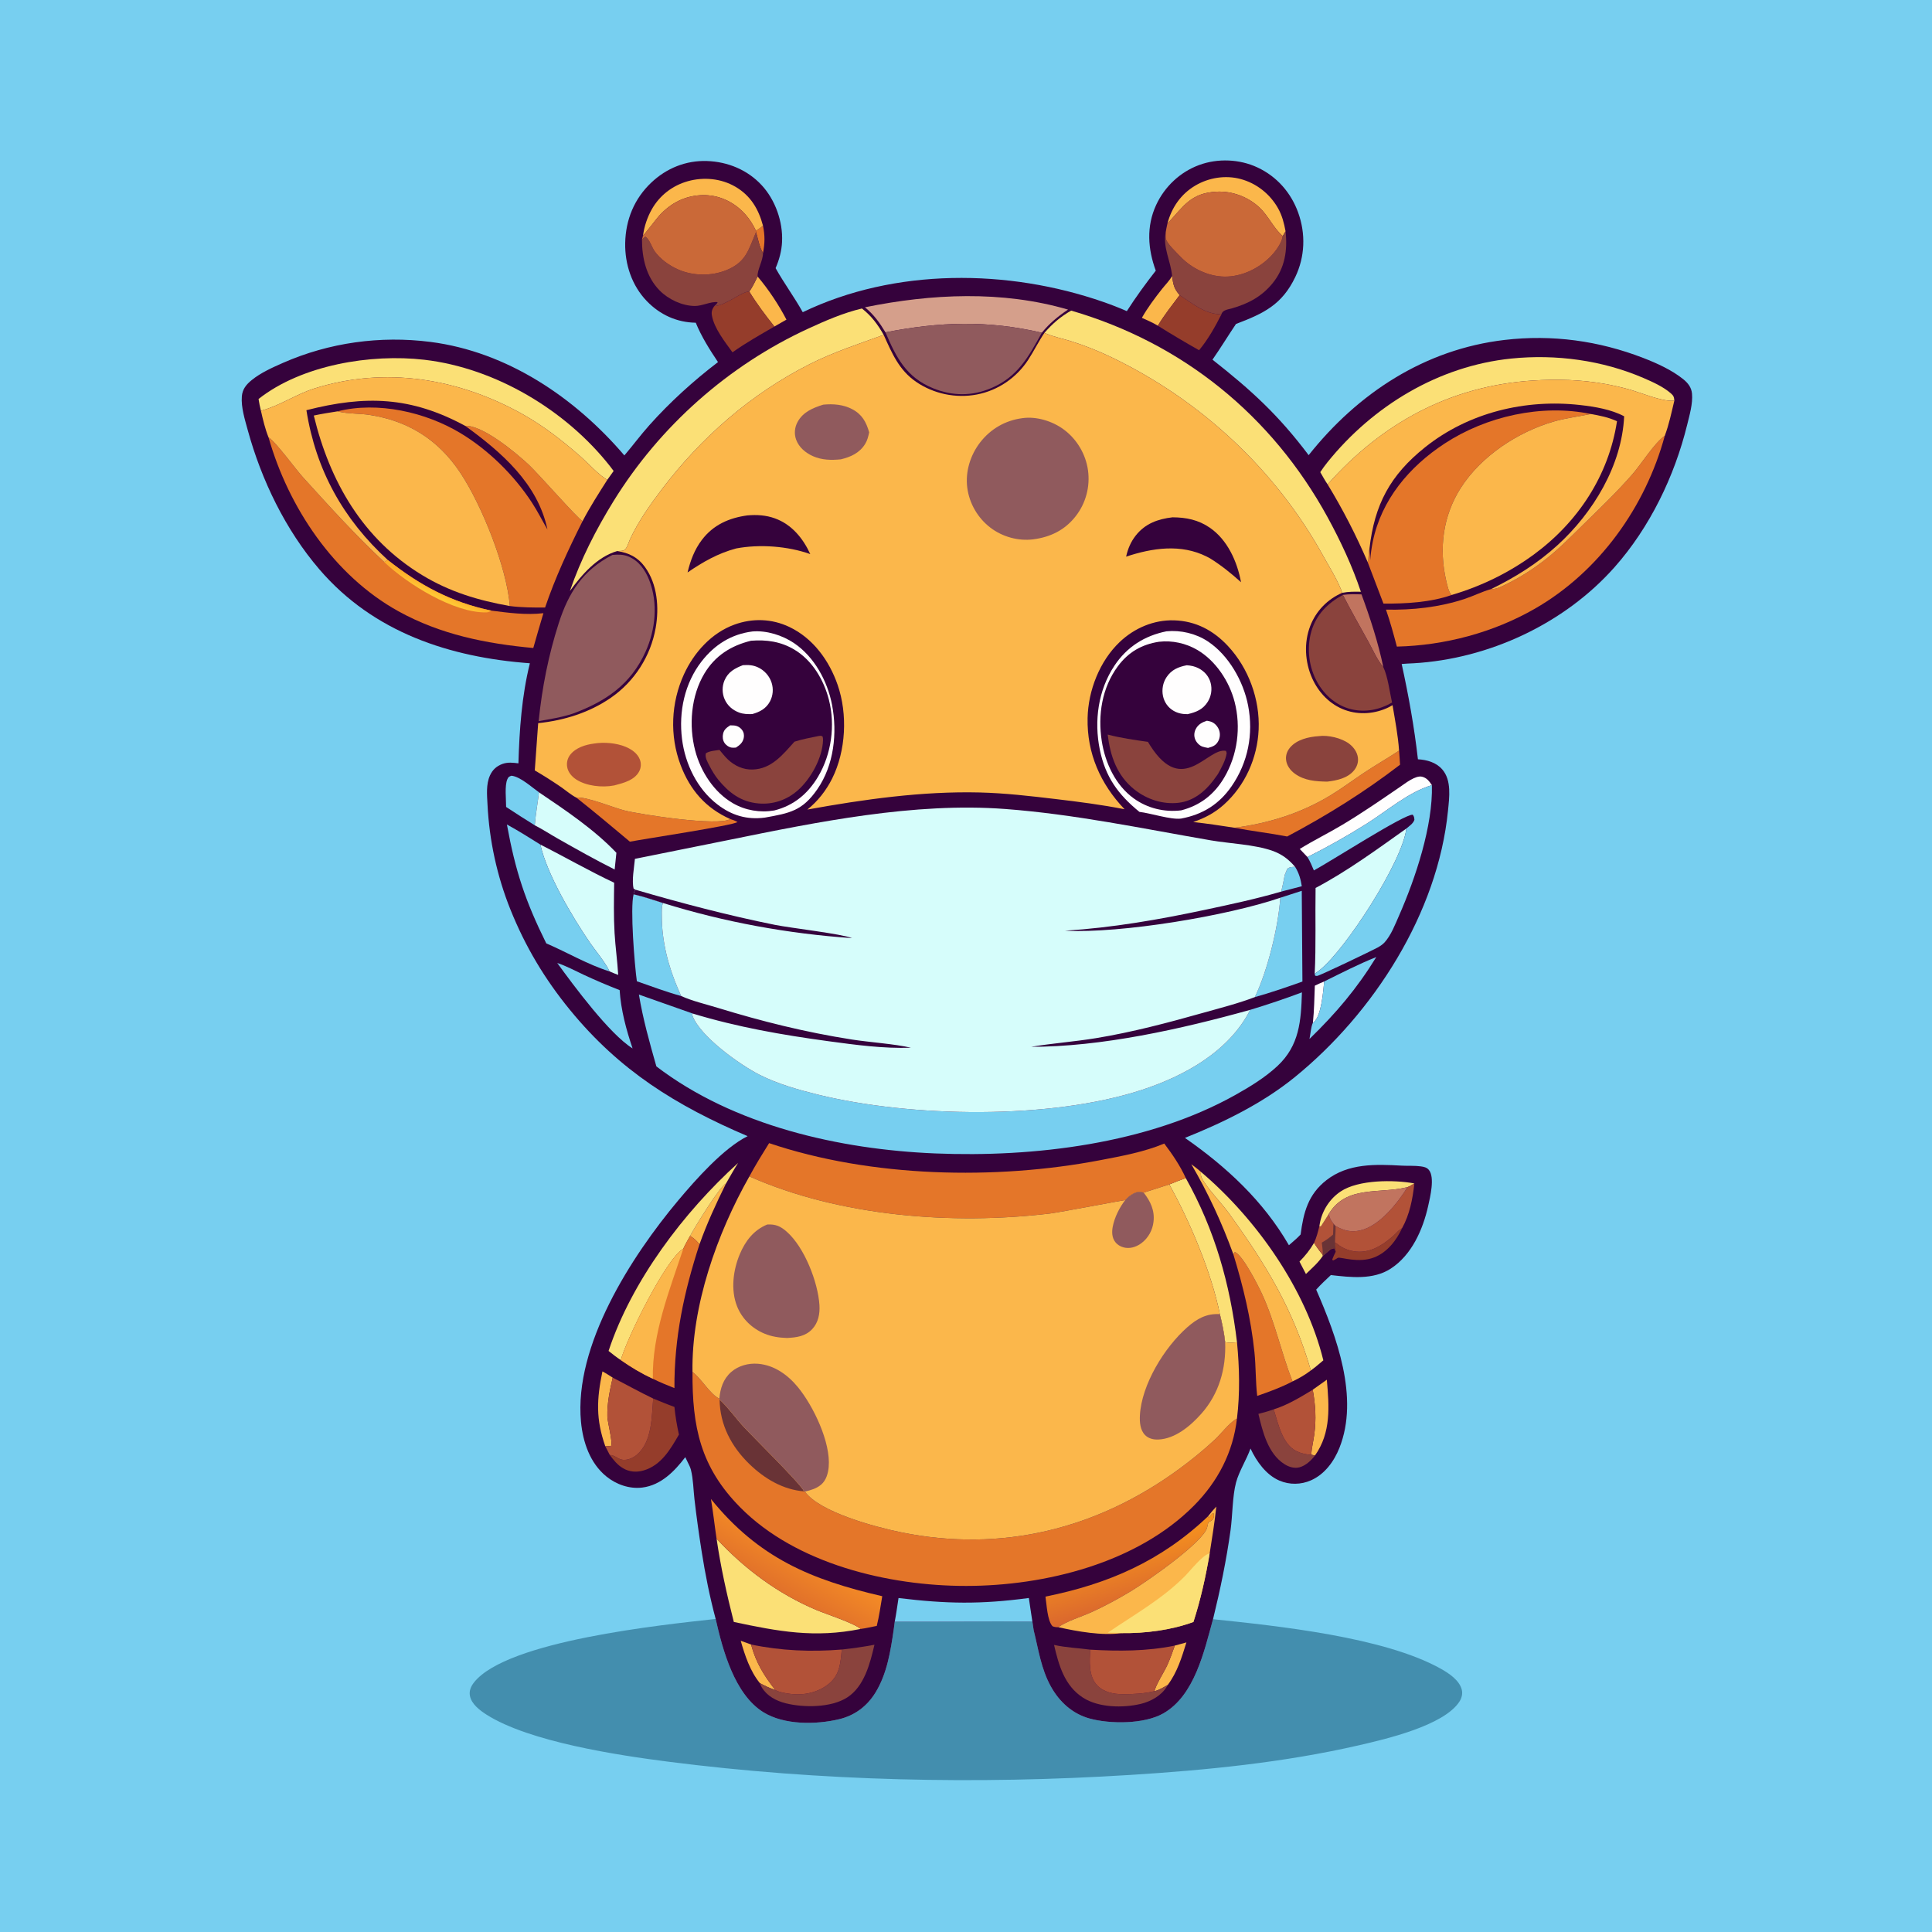 <svg version="1.1" xmlns="http://www.w3.org/2000/svg" style="display: block;" viewBox="0 0 2048 2048" width="1024" height="1024">
<defs>
	<linearGradient id="Gradient1" gradientUnits="userSpaceOnUse" x1="1191.38" y1="1629.73" x2="1210.32" y2="1696.77">
		<stop class="stop0" offset="0" stop-opacity="1" stop-color="rgb(248,150,29)"/>
		<stop class="stop1" offset="1" stop-opacity="1" stop-color="rgb(219,104,45)"/>
	</linearGradient>
	<linearGradient id="Gradient2" gradientUnits="userSpaceOnUse" x1="850.037" y1="1645.21" x2="827.208" y2="1684.37">
		<stop class="stop0" offset="0" stop-opacity="1" stop-color="rgb(243,138,38)"/>
		<stop class="stop1" offset="1" stop-opacity="1" stop-color="rgb(226,114,42)"/>
	</linearGradient>
	<linearGradient id="Gradient3" gradientUnits="userSpaceOnUse" x1="463.992" y1="623.441" x2="460.464" y2="631.034">
		<stop class="stop0" offset="0" stop-opacity="1" stop-color="rgb(254,174,43)"/>
		<stop class="stop1" offset="1" stop-opacity="1" stop-color="rgb(255,199,53)"/>
	</linearGradient>
</defs>
<path transform="translate(0,0)" fill="rgb(119,207,240)" d="M 0 0 L 2048 0 L 2048 2048 L 0 2048 L 0 0 z"/>
<path transform="translate(0,0)" fill="rgb(67,142,174)" d="M 758.629 1716.15 C 766.076 1749.3 778.68 1795.97 809.076 1814.95 C 831.205 1828.77 865.216 1828.29 889.704 1822.39 C 906.32 1818.38 919.346 1808.46 928.177 1793.97 C 940.287 1774.09 943.997 1750.51 947.319 1727.85 L 948.482 1718.95 C 997.096 1719.31 1045.71 1718.42 1094.35 1718.88 L 1095.76 1728.26 C 1100.86 1748.71 1103.55 1769.03 1114 1787.82 C 1123.05 1804.09 1136.79 1816.67 1154.96 1821.69 C 1176.77 1827.71 1212.96 1827.77 1233.11 1816.3 C 1266.32 1797.4 1276.41 1750.59 1285.87 1716.42 C 1354.62 1723.61 1467.32 1735.3 1527.31 1768.93 C 1535.89 1773.74 1547.11 1781.14 1549.57 1791.23 C 1550.64 1795.6 1549.43 1800.11 1547.03 1803.81 C 1530.56 1829.17 1469.43 1843.43 1440.3 1850.12 C 1360.99 1868.34 1279.15 1876.42 1198.03 1881.51 C 1035.35 1891.73 870.12 1888.14 708.386 1867.47 C 655.281 1860.68 561.23 1846.51 515.8 1817.63 C 508.69 1813.11 499.726 1806.35 498.124 1797.58 C 497.167 1792.34 499.167 1787.65 502.354 1783.58 C 537.081 1739.18 702.829 1722.33 758.629 1716.15 z"/>
<path transform="translate(0,0)" fill="rgb(53,2,60)" d="M 1225.17 286.917 C 1216.75 263.972 1215.05 240.09 1225.51 217.388 C 1234.53 197.829 1250.96 182.345 1271.21 174.903 C 1290.9 167.664 1313.99 168.622 1332.99 177.506 C 1353.56 187.128 1368.56 204.252 1376.19 225.553 C 1384.2 247.898 1383.35 272.095 1373.1 293.549 C 1358.94 323.171 1339.47 332.288 1310.2 343.417 C 1301.76 355.949 1293.93 368.865 1285.28 381.256 C 1326.84 413.961 1355.28 440.041 1387.23 482.489 C 1439.44 416.765 1510.28 370.265 1594.95 360.348 C 1645.34 354.446 1694.85 361.202 1742.1 379.512 C 1756.44 385.067 1772.34 392.289 1784.37 402.008 C 1789.38 406.06 1793.01 410.746 1793.6 417.317 C 1794.56 427.958 1790.97 440.059 1788.45 450.354 C 1775.05 504.932 1748.9 559.011 1711.53 601.195 C 1658.42 661.143 1578.29 698.453 1498.53 703.096 C 1494.3 703.342 1490.05 703.407 1485.84 703.857 C 1493.22 737.637 1499.15 770.491 1503.06 804.878 C 1512.6 805.435 1522.28 808.11 1528.8 815.555 C 1538.92 827.133 1536.33 845.323 1534.93 859.416 C 1524.1 968.167 1455.97 1073.94 1372.57 1141.78 C 1338.32 1169.63 1296.9 1189.87 1256.08 1206.21 C 1300.18 1236.95 1339.15 1273.05 1366.3 1319.99 C 1370.41 1316.31 1375.02 1312.68 1378.71 1308.6 C 1381.73 1285.29 1386.66 1266.12 1406.14 1250.96 C 1429.14 1233.04 1458.22 1234.07 1485.87 1235.63 C 1492.54 1236.01 1499.58 1235.48 1506.16 1236.41 C 1509.49 1236.88 1512.49 1237.49 1514.72 1240.24 C 1521.17 1248.17 1515.95 1269.19 1513.96 1278.18 C 1508.42 1303.23 1496.52 1330.41 1474.17 1344.85 C 1455.42 1356.96 1431.67 1353.98 1410.76 1351.63 C 1405.43 1356.65 1400.08 1361.59 1395.21 1367.05 C 1416.7 1416.38 1441.07 1481.54 1419.85 1534.8 C 1414.13 1549.16 1404.27 1562.74 1389.79 1569.17 C 1379.14 1573.91 1367.03 1574.1 1356.29 1569.53 C 1342.13 1563.51 1331.89 1549.07 1325.59 1535.51 C 1321.28 1547.46 1313.5 1559.49 1310.27 1571.47 C 1306.4 1585.86 1306.58 1606.56 1304.45 1621.98 C 1300.02 1653.96 1293.55 1685.07 1285.87 1716.42 C 1276.41 1750.59 1266.32 1797.4 1233.11 1816.3 C 1212.96 1827.77 1176.77 1827.71 1154.96 1821.69 C 1136.79 1816.67 1123.05 1804.09 1114 1787.82 C 1103.55 1769.03 1100.86 1748.71 1095.76 1728.26 L 1094.35 1718.88 C 1045.71 1718.42 997.096 1719.31 948.482 1718.95 L 947.319 1727.85 C 943.997 1750.51 940.287 1774.09 928.177 1793.97 C 919.346 1808.46 906.32 1818.38 889.704 1822.39 C 865.216 1828.29 831.205 1828.77 809.076 1814.95 C 778.68 1795.97 766.076 1749.3 758.629 1716.15 C 752.317 1692.6 747.541 1668.57 743.763 1644.48 C 740.887 1626.15 738.28 1607.7 736.162 1589.26 C 734.991 1579.07 734.915 1568.11 732.423 1558.16 C 731.729 1555.38 730.46 1552.98 729.211 1550.43 L 726.438 1544.66 C 714.976 1559.67 700.729 1574.33 680.976 1576.85 C 667.264 1578.59 653.188 1573.63 642.598 1564.97 C 625.378 1550.87 617.895 1528.67 615.872 1507.16 C 608.275 1426.36 669.276 1331.71 718.975 1272.45 C 737.308 1250.6 767.183 1216.84 792.515 1204.39 C 716.647 1171.96 656.969 1135.04 604.271 1070.65 C 577.415 1037.84 556.839 1003.4 541.031 964.034 C 526.834 928.674 518.657 890.83 516.771 852.793 C 516.269 842.675 515.118 831.551 519.369 822.059 C 522.048 816.078 526.424 812.019 532.588 809.819 C 538.316 807.775 543.653 808.437 549.546 809.173 C 550.635 773.301 553.039 738.057 561.684 703.089 C 476.693 696.823 396.107 670.471 338.704 603.715 C 302.615 561.745 277.09 508.843 262.541 455.643 C 259.558 444.737 255.444 431.622 256.361 420.238 C 256.986 412.477 261.041 407.594 266.93 402.827 C 276.476 395.099 288.75 389.602 299.908 384.694 C 348.919 363.135 403.095 355.648 456.191 362.434 C 537.704 372.852 609.475 421.459 661.852 482.772 C 670.843 472.255 679.083 461.095 688.292 450.776 C 710.103 426.336 735.077 403.689 761.112 383.834 C 752.284 370.637 743.544 356.842 737.536 342.097 C 717.426 341.79 699.581 333.643 685.628 319.162 C 669.83 302.764 662.291 280.175 662.736 257.605 C 663.222 232.916 672.342 210.656 690.356 193.593 C 706.492 178.309 727.125 169.934 749.419 170.688 C 771.494 171.435 792.479 180.087 807.545 196.454 C 821.913 212.063 830.013 235.076 829.013 256.244 C 828.553 265.977 826.053 275.322 822.163 284.231 C 831.08 300.215 842.022 314.915 850.945 330.948 C 948.464 283.933 1068.78 284.931 1169.8 320.158 C 1178.12 323.058 1186.42 326.281 1194.49 329.812 C 1204.03 314.939 1214.29 300.829 1225.17 286.917 z"/>
<path transform="translate(0,0)" fill="rgb(228,118,41)" d="M 808.797 239.175 C 810.944 249.713 810.814 257.591 808.851 268.121 C 805.019 262.417 803.423 252.747 801.444 246.074 L 801.262 244.533 C 803.893 242.871 806.523 241.324 808.797 239.175 z"/>
<path transform="translate(0,0)" fill="rgb(255,254,254)" d="M 1393.78 1044.85 C 1396.99 1043.2 1400.4 1041.84 1403.71 1040.38 C 1402.7 1050.19 1400.85 1077.13 1392.53 1083.57 C 1392.27 1083.77 1392 1083.95 1391.73 1084.14 C 1393.09 1071.11 1393.28 1057.94 1393.78 1044.85 z"/>
<path transform="translate(0,0)" fill="rgb(119,207,240)" d="M 1372.85 918.853 C 1377.02 925.566 1378.72 931.775 1379.97 939.441 L 1362.52 943.982 L 1358.16 945.117 C 1359.64 939.273 1360.73 933.34 1361.89 927.425 C 1362.72 925.29 1363.62 923.187 1364.51 921.077 C 1366.94 918.872 1369.75 919.072 1372.85 918.853 z"/>
<path transform="translate(0,0)" fill="rgb(251,224,118)" d="M 1392.93 1317.51 C 1395.78 1322 1398.69 1326.07 1402.13 1330.15 L 1402.32 1331.19 C 1397.43 1338.56 1390.66 1344.37 1384.34 1350.5 L 1377.51 1337.33 C 1383.56 1331.26 1388.6 1324.9 1392.93 1317.51 z"/>
<path transform="translate(0,0)" fill="rgb(251,183,75)" d="M 731.452 1310.23 C 736.426 1301.01 763.043 1257.44 769.527 1254.68 C 759.136 1275.83 749.399 1296.79 741.496 1319.01 C 738.317 1315.28 735.817 1312.62 731.452 1310.23 z"/>
<path transform="translate(0,0)" fill="rgb(251,183,75)" d="M 785.188 1739.28 L 796.142 1743.24 C 801.38 1762.54 809.647 1775.92 821.85 1791.52 C 816.041 1789.63 810.894 1787.04 805.502 1784.21 C 795.13 1771.48 789.629 1754.81 785.188 1739.28 z"/>
<path transform="translate(0,0)" fill="rgb(251,183,75)" d="M 1245.33 1744.4 L 1257.65 1741.02 C 1252.71 1756.88 1247.95 1772.7 1237.84 1786.15 C 1233.32 1788.61 1228.91 1791.49 1223.88 1792.7 C 1224.49 1787.25 1234.46 1771.54 1237.22 1765.45 C 1240.33 1758.59 1242.84 1751.51 1245.33 1744.4 z"/>
<path transform="translate(0,0)" fill="rgb(178,82,56)" d="M 1408.55 1287 C 1409.54 1291.38 1410.66 1293.6 1413.53 1297.1 L 1415.68 1299.57 C 1415.86 1305.49 1415.38 1311.07 1415.22 1316.94 L 1415.89 1326.89 L 1414.67 1323.3 C 1412.13 1323.03 1410.33 1324.48 1408.42 1326.08 C 1406.38 1327.79 1404.43 1329.55 1402.32 1331.19 L 1402.13 1330.15 C 1398.69 1326.07 1395.78 1322 1392.93 1317.51 C 1395.53 1311.9 1397.12 1305.78 1398.59 1299.79 C 1399.37 1300.23 1398.82 1300.02 1400.36 1299.82 L 1408.55 1287 z"/>
<path transform="translate(0,0)" fill="rgb(105,51,54)" d="M 1413.53 1297.1 L 1415.68 1299.57 C 1415.86 1305.49 1415.38 1311.07 1415.22 1316.94 L 1415.89 1326.89 L 1414.67 1323.3 C 1412.13 1323.03 1410.33 1324.48 1408.42 1326.08 C 1406.38 1327.79 1404.43 1329.55 1402.32 1331.19 L 1402.13 1330.15 C 1402.42 1325.96 1401.57 1321.4 1401.15 1317.22 C 1405.68 1314.67 1409.2 1312.14 1413.09 1308.69 C 1413.16 1304.82 1413.33 1300.96 1413.53 1297.1 z"/>
<path transform="translate(0,0)" fill="rgb(149,61,43)" d="M 1415.22 1316.94 C 1421.53 1321.94 1426.8 1324.99 1434.89 1326.37 C 1451.11 1329.13 1464.51 1320.77 1476.29 1310.62 C 1479.23 1308.09 1481.68 1304.9 1484.9 1302.73 C 1485.36 1302.42 1485.84 1302.13 1486.3 1301.83 C 1480.3 1314.86 1470.55 1327.47 1456.84 1332.85 C 1440.11 1339.41 1421.5 1332.33 1418.3 1333.31 C 1417.74 1333.48 1417.31 1333.92 1416.81 1334.22 C 1415.53 1334.99 1414.35 1335.64 1413.01 1336.24 L 1412.23 1335.06 C 1413.37 1332.29 1414.48 1329.54 1415.89 1326.89 L 1415.22 1316.94 z"/>
<path transform="translate(0,0)" fill="rgb(251,183,75)" d="M 638.605 1453.74 C 642.359 1455.71 645.916 1458.11 649.502 1460.36 C 646.413 1473.85 643.478 1487.66 643.836 1501.58 C 643.99 1507.53 649.784 1529.31 647.813 1532.67 C 645.739 1532.89 643.722 1533.12 641.634 1533.11 C 631.56 1504.32 632.437 1483.58 638.605 1453.74 z"/>
<path transform="translate(0,0)" fill="rgb(251,183,75)" d="M 803.114 293.158 C 814.51 306.531 825.581 323.205 833.669 338.811 L 820.891 346.126 C 811.658 334.594 802.01 321.708 794.318 309.127 C 797.775 304.115 800.367 298.578 803.114 293.158 z"/>
<path transform="translate(0,0)" fill="rgb(251,183,75)" d="M 1242.46 292.534 C 1243.73 301.698 1244.24 305.607 1250.45 312.839 C 1242.6 323.43 1234.1 333.943 1227.37 345.274 C 1222.04 341.955 1216.13 339.532 1210.44 336.902 C 1216.58 326.038 1224.15 316.01 1231.86 306.219 C 1235.44 301.678 1239.68 297.627 1242.46 292.534 z"/>
<path transform="translate(0,0)" fill="rgb(251,224,118)" d="M 1398.59 1299.79 C 1398.74 1298.82 1398.89 1297.84 1399.07 1296.87 C 1401.57 1283.16 1409.65 1270.62 1421.29 1262.91 C 1440.08 1250.45 1477.44 1250.45 1499.25 1254.47 C 1496.88 1255.93 1494.72 1257.41 1492.09 1258.36 C 1491.67 1258.47 1491.24 1258.58 1490.81 1258.68 C 1461.83 1265.66 1427.17 1256.48 1408.88 1286.36 C 1408.75 1286.56 1408.66 1286.79 1408.55 1287 L 1400.36 1299.82 C 1398.82 1300.02 1399.37 1300.23 1398.59 1299.79 z"/>
<path transform="translate(0,0)" fill="rgb(193,116,95)" d="M 1423.46 630.603 C 1430.1 629.706 1436.56 629.878 1443.24 630.071 C 1452.54 655.265 1460.87 680.886 1466.38 707.203 C 1460.01 699.868 1455.15 688.576 1450.42 680.024 C 1441.33 663.617 1432.05 647.278 1423.46 630.603 z"/>
<path transform="translate(0,0)" fill="rgb(251,183,75)" d="M 1391.55 1473.18 L 1406.49 1462.55 C 1408.97 1490.71 1411.18 1518.57 1393.94 1542.86 L 1389.93 1542.03 C 1390.41 1535 1392.2 1527.74 1393.17 1520.73 C 1395.4 1504.56 1394.47 1489.19 1391.55 1473.18 z"/>
<path transform="translate(0,0)" fill="rgb(119,207,240)" d="M 536.498 855.396 C 536.539 847.468 534.787 832.698 537.864 825.916 C 539.03 823.346 539.663 823.251 542.125 822.297 C 551.465 823.214 563.73 834.526 571.365 839.912 C 569.928 851.484 567.798 863.26 566.894 874.853 C 556.635 868.565 546.58 861.962 536.498 855.396 z"/>
<path transform="translate(0,0)" fill="rgb(138,67,61)" d="M 1333.97 1498.78 C 1339.47 1497.36 1344.84 1495.91 1350.19 1493.97 C 1354.94 1508.88 1359.17 1531 1374.49 1538.38 C 1379.06 1540.58 1384.85 1542.04 1389.93 1542.03 L 1393.94 1542.86 C 1390 1548.17 1384.05 1553.66 1377.5 1555.41 C 1371.95 1556.89 1366.22 1555.01 1361.51 1552.03 C 1344.12 1541 1338.35 1517.48 1333.97 1498.78 z"/>
<path transform="translate(0,0)" fill="rgb(119,207,240)" d="M 1403.71 1040.38 C 1421.92 1031.42 1440.06 1022.03 1458.93 1014.51 C 1438.32 1048.03 1416.3 1073.95 1388.1 1101.34 C 1389.13 1096.49 1389.67 1088.38 1391.73 1084.14 C 1392 1083.95 1392.27 1083.77 1392.53 1083.57 C 1400.85 1077.13 1402.7 1050.19 1403.71 1040.38 z"/>
<path transform="translate(0,0)" fill="rgb(255,254,254)" d="M 1377.79 899.938 C 1392.42 890.862 1407.99 883.257 1422.79 874.427 C 1443.83 861.867 1463.81 848.017 1484.04 834.21 C 1489.59 830.42 1500.43 821.774 1507.29 823.315 C 1512.39 824.462 1515.11 828.174 1517.87 832.29 C 1492.75 839.789 1470.78 859.288 1448.75 873.13 C 1428.53 885.841 1407.33 897.859 1385.95 908.496 L 1377.79 899.938 z"/>
<path transform="translate(0,0)" fill="rgb(251,183,75)" d="M 1237.5 237.031 C 1241.97 220.045 1251.73 205.8 1267.01 196.752 C 1281.3 188.294 1298.92 185.454 1315.03 189.745 C 1331.85 194.223 1346.22 205.58 1354.75 220.718 C 1359.12 228.454 1361.14 236.474 1362.74 245.142 L 1359.76 250.246 C 1349.94 241.871 1344.47 228.587 1334.73 219.626 C 1322.72 208.567 1306.12 202.393 1289.79 203.17 C 1262.31 204.477 1254.61 218.695 1238.15 236.343 L 1237.5 237.031 z"/>
<path transform="translate(0,0)" fill="rgb(178,82,56)" d="M 1350.19 1493.97 C 1364.73 1489.51 1378.57 1481 1391.55 1473.18 C 1394.47 1489.19 1395.4 1504.56 1393.17 1520.73 C 1392.2 1527.74 1390.41 1535 1389.93 1542.03 C 1384.85 1542.04 1379.06 1540.58 1374.49 1538.38 C 1359.17 1531 1354.94 1508.88 1350.19 1493.97 z"/>
<path transform="translate(0,0)" fill="rgb(149,61,43)" d="M 1250.45 312.839 C 1264.36 321.834 1277.24 333.065 1294.76 333.225 C 1288.14 346.387 1280.52 359.9 1271.06 371.249 C 1256.32 362.908 1241.72 354.284 1227.37 345.274 C 1234.1 333.943 1242.6 323.43 1250.45 312.839 z"/>
<path transform="translate(0,0)" fill="rgb(119,207,240)" d="M 590.709 1020.81 C 600.484 1024.04 609.98 1029.22 619.315 1033.56 C 631.697 1039.32 644.111 1044.6 656.841 1049.55 C 658.219 1070.72 663.789 1091.36 670.559 1111.36 C 645.977 1096.06 608.097 1044.73 590.709 1020.81 z"/>
<path transform="translate(0,0)" fill="rgb(178,82,56)" d="M 1499.25 1254.47 C 1497.6 1270.6 1494.26 1287.52 1486.3 1301.83 C 1485.84 1302.13 1485.36 1302.42 1484.9 1302.73 C 1481.68 1304.9 1479.23 1308.09 1476.29 1310.62 C 1464.51 1320.77 1451.11 1329.13 1434.89 1326.37 C 1426.8 1324.99 1421.53 1321.94 1415.22 1316.94 C 1415.38 1311.07 1415.86 1305.49 1415.68 1299.57 C 1416.08 1299.78 1416.49 1299.98 1416.89 1300.2 C 1424.94 1304.6 1432.46 1306.38 1441.63 1304.35 C 1462.36 1299.76 1481.41 1275.39 1492.09 1258.36 C 1494.72 1257.41 1496.88 1255.93 1499.25 1254.47 z"/>
<path transform="translate(0,0)" fill="rgb(149,61,43)" d="M 692.409 1482.52 C 699.889 1485.52 707.344 1488.7 714.932 1491.42 C 715.864 1501.33 717.577 1511 719.683 1520.74 C 710.632 1536.41 700.867 1553.34 682.194 1558.75 C 674.68 1560.93 667.166 1560.36 660.376 1556.36 C 654.476 1552.89 650.391 1547.72 646.383 1542.32 C 651.888 1542.35 655.042 1546.98 660.422 1547.47 C 665.502 1547.93 671.126 1545.45 674.933 1542.24 C 691.437 1528.31 690.701 1501.96 692.409 1482.52 z"/>
<path transform="translate(0,0)" fill="rgb(251,183,75)" d="M 681.636 249.629 C 682.899 240.128 686.123 230.471 690.798 222.11 C 699.07 207.318 712.716 196.727 729.006 192.131 C 745.761 187.404 764.384 189.098 779.531 197.932 C 795.667 207.343 804.066 221.542 808.797 239.175 C 806.523 241.324 803.893 242.871 801.262 244.533 C 793.91 228.639 781.53 216.035 764.833 210.062 C 750.206 204.829 733.225 206.123 719.3 212.917 C 711.254 216.843 704.793 222.12 698.733 228.662 C 696.49 231.084 682.593 249.38 681.636 249.629 z"/>
<path transform="translate(0,0)" fill="rgb(193,116,95)" d="M 1408.55 1287 C 1408.66 1286.79 1408.75 1286.56 1408.88 1286.36 C 1427.17 1256.48 1461.83 1265.66 1490.81 1258.68 C 1491.24 1258.58 1491.67 1258.47 1492.09 1258.36 C 1481.41 1275.39 1462.36 1299.76 1441.63 1304.35 C 1432.46 1306.38 1424.94 1304.6 1416.89 1300.2 C 1416.49 1299.98 1416.08 1299.78 1415.68 1299.57 L 1413.53 1297.1 C 1410.66 1293.6 1409.54 1291.38 1408.55 1287 z"/>
<path transform="translate(0,0)" fill="rgb(149,61,43)" d="M 757.073 324.59 C 770.742 323.304 786.13 308.758 794.318 309.127 C 802.01 321.708 811.658 334.594 820.891 346.126 C 805.908 354.838 790.584 363.4 776.474 373.479 C 768.612 362.631 756.983 347.978 754.643 334.453 C 753.947 330.433 754.855 327.913 757.073 324.59 z"/>
<path transform="translate(0,0)" fill="rgb(138,67,61)" d="M 1117.34 1743.69 C 1130.01 1746.52 1142.89 1746.96 1155.71 1748.7 C 1154.99 1761.04 1153.8 1776.63 1162.92 1786.39 C 1169.91 1793.87 1180.45 1795.86 1190.28 1795.92 C 1200.63 1795.99 1213.92 1795.25 1223.88 1792.7 C 1228.91 1791.49 1233.32 1788.61 1237.84 1786.15 C 1237.58 1786.63 1237.32 1787.12 1237.05 1787.59 C 1231.35 1797.34 1219.98 1803.63 1209.31 1806.18 C 1190.53 1810.67 1164.59 1810.3 1147.98 1799.57 C 1128.36 1786.9 1122.29 1765.04 1117.34 1743.69 z"/>
<path transform="translate(0,0)" fill="rgb(138,67,61)" d="M 892.324 1748.57 C 903.881 1747.33 915.545 1745.68 926.963 1743.49 C 922.321 1763.21 916.269 1787.73 897.975 1799.44 C 881.016 1810.29 851.993 1810.33 833.056 1805.59 C 822.835 1803.03 813.175 1797.97 807.555 1788.75 C 806.653 1787.27 806.063 1785.85 805.502 1784.21 C 810.894 1787.04 816.041 1789.63 821.85 1791.52 C 826.535 1794.02 833.05 1795.01 838.338 1795.64 C 852.532 1797.33 867.378 1794.07 878.593 1784.91 C 890.433 1775.24 890.949 1762.59 892.324 1748.57 z"/>
<path transform="translate(0,0)" fill="rgb(228,118,41)" d="M 610.969 845.514 C 621.548 844.175 650.252 856.205 662.027 859.152 C 679.774 863.593 761.661 876.091 774.097 868.228 C 776.9 869.074 779.258 869.938 781.798 871.404 C 776.01 875.27 685.114 888.877 667.731 892.219 C 648.893 876.47 630.257 860.725 610.969 845.514 z"/>
<path transform="translate(0,0)" fill="rgb(214,253,251)" d="M 571.365 839.912 C 599.634 859.028 629.782 879.153 653.405 903.996 L 651.571 921.712 C 631.207 911.497 611.287 900.281 591.472 889.045 C 583.278 884.399 575.268 879.131 566.894 874.853 C 567.798 863.26 569.928 851.484 571.365 839.912 z"/>
<path transform="translate(0,0)" fill="rgb(228,118,41)" d="M 1308.69 877.462 C 1344.91 872.745 1379.03 862.128 1410.41 843.081 C 1422.66 835.644 1434.24 826.911 1446.19 818.981 C 1458.31 810.939 1470.94 803.716 1483.07 795.696 C 1483.43 800.662 1483.88 805.635 1484.11 810.607 C 1446.39 839.625 1406.49 864.448 1364.46 886.715 C 1345.94 883.119 1327.19 881.052 1308.69 877.462 z"/>
<path transform="translate(0,0)" fill="rgb(119,207,240)" d="M 952.478 1693.97 C 1003.56 1700.2 1039.56 1700.76 1090.63 1693.94 C 1091.77 1702.26 1093.1 1710.57 1094.35 1718.88 C 1045.71 1718.42 997.096 1719.31 948.482 1718.95 C 950.061 1710.69 951.178 1702.29 952.478 1693.97 z"/>
<path transform="translate(0,0)" fill="rgb(251,224,118)" d="M 1256.97 1248.81 C 1287.63 1303.47 1303.89 1360.88 1311.28 1422.86 C 1306.99 1423.21 1303.01 1423.4 1298.72 1422.89 C 1297.57 1412.72 1295.58 1402.96 1293.1 1393.04 C 1284.26 1348.96 1261.38 1294.91 1239.49 1255.55 C 1245.24 1253.09 1251.11 1250.97 1256.97 1248.81 z"/>
<path transform="translate(0,0)" fill="rgb(178,82,56)" d="M 649.502 1460.36 C 663.84 1467.68 677.895 1475.55 692.409 1482.52 C 690.701 1501.96 691.437 1528.31 674.933 1542.24 C 671.126 1545.45 665.502 1547.93 660.422 1547.47 C 655.042 1546.98 651.888 1542.35 646.383 1542.32 C 644.733 1539.29 643.213 1536.17 641.634 1533.11 C 643.722 1533.12 645.739 1532.89 647.813 1532.67 C 649.784 1529.31 643.99 1507.53 643.836 1501.58 C 643.478 1487.66 646.413 1473.85 649.502 1460.36 z"/>
<path transform="translate(0,0)" fill="rgb(251,224,118)" d="M 645.108 1432.06 C 669.635 1357.71 724.862 1284.91 782.426 1232.76 C 777.884 1239.91 773.765 1247.35 769.527 1254.68 C 763.043 1257.44 736.426 1301.01 731.452 1310.23 C 729.024 1314.69 726.334 1319.13 724.29 1323.78 C 705.972 1334.44 664.31 1418.97 658.126 1441.77 C 653.567 1438.77 649.36 1435.48 645.108 1432.06 z"/>
<path transform="translate(0,0)" fill="rgb(119,207,240)" d="M 1357.18 951.65 L 1379.92 944.302 L 1380.62 1040.49 C 1364 1046.42 1347.19 1052.2 1330.21 1056.97 C 1343.66 1029.03 1355.05 982.698 1357.18 951.65 z"/>
<path transform="translate(0,0)" fill="rgb(119,207,240)" d="M 671.652 947.996 C 682.207 950.424 692.482 953.922 702.789 957.219 C 701.16 961.378 701.555 966.253 701.543 970.665 C 701.469 997.67 708.43 1024.55 719.146 1049.2 C 720.109 1051.41 721.087 1053.62 722.096 1055.82 C 706.231 1051.48 690.647 1045.56 675.101 1040.18 C 672.722 1023.3 667.781 962.51 671.652 947.996 z"/>
<path transform="translate(0,0)" fill="rgb(251,224,118)" d="M 1273.18 1242.35 C 1331.95 1292.23 1384.29 1366.66 1402.8 1442.01 C 1398.47 1445.68 1394.2 1449.42 1389.56 1452.7 C 1370.39 1386.99 1342.73 1341.79 1303.24 1286.88 C 1294.91 1275.3 1284.38 1265.1 1276.62 1253.23 C 1274.23 1249.57 1272.25 1246.75 1273.18 1242.35 z"/>
<path transform="translate(0,0)" fill="rgb(228,118,41)" d="M 1307.4 1329.59 L 1308.95 1327.19 C 1317.42 1330.34 1334 1363.44 1337.93 1371.98 C 1351.67 1401.9 1358.19 1433.98 1370.12 1464.39 C 1358.06 1470.73 1345.53 1475.27 1332.69 1479.72 C 1330.89 1464.43 1331.36 1448.8 1329.77 1433.45 C 1326.07 1397.64 1317.89 1363.93 1307.4 1329.59 z"/>
<path transform="translate(0,0)" fill="rgb(178,82,56)" d="M 1155.71 1748.7 C 1185.54 1750.45 1215.95 1750.47 1245.33 1744.4 C 1242.84 1751.51 1240.33 1758.59 1237.22 1765.45 C 1234.46 1771.54 1224.49 1787.25 1223.88 1792.7 C 1213.92 1795.25 1200.63 1795.99 1190.28 1795.92 C 1180.45 1795.86 1169.91 1793.87 1162.92 1786.39 C 1153.8 1776.63 1154.99 1761.04 1155.71 1748.7 z"/>
<path transform="translate(0,0)" fill="rgb(178,82,56)" d="M 796.142 1743.24 C 827.862 1749.92 860.067 1751.19 892.324 1748.57 C 890.949 1762.59 890.433 1775.24 878.593 1784.91 C 867.378 1794.07 852.532 1797.33 838.338 1795.64 C 833.05 1795.01 826.535 1794.02 821.85 1791.52 C 809.647 1775.92 801.38 1762.54 796.142 1743.24 z"/>
<path transform="translate(0,0)" fill="rgb(251,183,75)" d="M 1262.83 1234.12 C 1266.46 1236.68 1269.8 1239.48 1273.18 1242.35 C 1272.25 1246.75 1274.23 1249.57 1276.62 1253.23 C 1284.38 1265.1 1294.91 1275.3 1303.24 1286.88 C 1342.73 1341.79 1370.39 1386.99 1389.56 1452.7 C 1383.62 1457.35 1376.91 1461.12 1370.12 1464.39 C 1358.19 1433.98 1351.67 1401.9 1337.93 1371.98 C 1334 1363.44 1317.42 1330.34 1308.95 1327.19 L 1307.4 1329.59 C 1295.4 1296.5 1280.64 1264.49 1262.83 1234.12 z"/>
<path transform="translate(0,0)" fill="url(#Gradient1)" d="M 1280.61 1607.31 L 1281.32 1608.88 C 1282.54 1607.46 1284.63 1604.18 1286.39 1603.85 C 1287.06 1606.9 1286.99 1607.38 1286.02 1610.35 C 1280.3 1615.59 1281.6 1610.14 1279.64 1618.98 C 1276.2 1634.45 1215.59 1676.57 1198.71 1686.77 C 1185.22 1694.91 1171.23 1702.51 1156.88 1709.02 C 1146.53 1713.72 1130.65 1718.48 1121.81 1724.91 C 1119.42 1724.94 1117.92 1724.78 1115.7 1723.88 C 1110.16 1717.86 1109.54 1700.88 1108.24 1692.46 C 1174.94 1679.04 1230.79 1654.72 1280.61 1607.31 z"/>
<path transform="translate(0,0)" fill="rgb(138,67,61)" d="M 801.444 246.074 C 803.423 252.747 805.019 262.417 808.851 268.121 C 808.762 276.648 802.467 286.307 803.114 293.158 C 800.367 298.578 797.775 304.115 794.318 309.127 C 786.13 308.758 770.742 323.304 757.073 324.59 C 758.632 323.223 759.879 322.256 760.717 320.324 C 753.565 319.342 744.459 324.4 736.613 324.351 C 723.139 324.267 708.567 317.38 699.257 307.935 C 685.09 293.562 680.519 273.568 680.522 253.991 C 681.701 252.667 682.656 251.761 684.188 250.862 C 688.539 253.692 690.931 262.041 693.961 266.355 C 699.857 274.751 709.768 281.671 719.101 285.746 C 734.852 292.623 754.128 292.829 770.048 286.355 C 790.689 277.962 793.239 265.314 800.888 247.357 L 801.444 246.074 z"/>
<path transform="translate(0,0)" fill="rgb(138,67,61)" d="M 1362.74 245.142 C 1364.92 265.247 1362.15 284.101 1349.05 300.195 C 1337.53 314.358 1323.21 321.921 1305.94 326.863 C 1301.87 328.031 1295.85 328.522 1294.76 333.225 C 1277.24 333.065 1264.36 321.834 1250.45 312.839 C 1244.24 305.607 1243.73 301.698 1242.46 292.534 C 1241.13 276.578 1232.3 262.395 1235.77 245.723 C 1235.71 247.94 1235.43 250.953 1235.9 253.142 C 1237 258.246 1247.43 267.999 1251.38 272.14 C 1263.21 284.523 1280.79 292.996 1297.99 293.23 C 1316.01 293.475 1334.07 284.796 1346.63 272.127 C 1352 266.716 1358.66 257.822 1359.76 250.246 L 1362.74 245.142 z"/>
<path transform="translate(0,0)" fill="rgb(214,253,251)" d="M 572.803 895.292 C 599.028 908.533 624.435 923.224 651.044 935.729 C 650.804 953.472 650.418 971.249 651.463 988.974 C 652.338 1003.84 654.448 1018.62 655.312 1033.46 C 652.258 1032.23 649.111 1031.1 646.12 1029.73 C 642.793 1021.69 630.448 1006.76 625.082 998.909 C 606.758 972.082 579.771 926.745 572.803 895.292 z"/>
<path transform="translate(0,0)" fill="rgb(119,207,240)" d="M 537.336 873.986 C 549.364 880.574 561.194 887.979 572.803 895.292 C 579.771 926.745 606.758 972.082 625.082 998.909 C 630.448 1006.76 642.793 1021.69 646.12 1029.73 C 623.164 1022.56 601.205 1009.53 579.067 1000.01 C 556.755 954.95 546.428 923.737 537.336 873.986 z"/>
<path transform="translate(0,0)" fill="rgb(251,224,118)" d="M 759.595 1631.06 C 789.27 1663.18 825.143 1689.76 865.689 1706.76 C 875.939 1711.06 905.471 1720.61 912.349 1726.76 C 863.481 1736.6 825.187 1729.41 777.878 1719.34 C 770.443 1690.18 763.931 1660.86 759.595 1631.06 z"/>
<path transform="translate(0,0)" fill="rgb(213,159,139)" d="M 916.89 325.743 C 987.4 311.353 1062.23 307.767 1132.15 328.172 C 1121.76 335.15 1112.28 342.891 1104.4 352.69 C 1046.89 339.313 996.145 341.025 938.628 352.283 C 932.428 342.038 926.203 333.382 916.89 325.743 z"/>
<path transform="translate(0,0)" fill="rgb(228,118,41)" d="M 731.452 1310.23 C 735.817 1312.62 738.317 1315.28 741.496 1319.01 C 725.066 1369.42 714.654 1418.17 714.926 1471.44 C 707.165 1468.37 699.539 1465.24 692.038 1461.57 C 679.934 1455.89 669.083 1449.44 658.126 1441.77 C 664.31 1418.97 705.972 1334.44 724.29 1323.78 C 726.334 1319.13 729.024 1314.69 731.452 1310.23 z"/>
<path transform="translate(0,0)" fill="rgb(251,183,75)" d="M 658.126 1441.77 C 664.31 1418.97 705.972 1334.44 724.29 1323.78 C 709.537 1368.27 691.182 1413.86 692.038 1461.57 C 679.934 1455.89 669.083 1449.44 658.126 1441.77 z"/>
<path transform="translate(0,0)" fill="rgb(214,253,251)" d="M 1490.81 878.268 C 1486.79 913.117 1426.83 1005.89 1399.32 1028.02 C 1397.48 1029.5 1395.56 1030.88 1393.63 1032.25 C 1395.14 1002.1 1394.06 971.48 1394.57 941.25 C 1428.05 923.633 1459.99 900.134 1490.81 878.268 z"/>
<path transform="translate(0,0)" fill="url(#Gradient2)" d="M 753.636 1589.01 C 804.06 1651.36 859.585 1674.58 935.228 1692.05 C 933.446 1702.5 931.972 1713.23 929.412 1723.52 C 923.769 1724.61 918.038 1725.99 912.349 1726.76 C 905.471 1720.61 875.939 1711.06 865.689 1706.76 C 825.143 1689.76 789.27 1663.18 759.595 1631.06 C 757.488 1617.08 755.976 1602.95 753.636 1589.01 z"/>
<path transform="translate(0,0)" fill="rgb(138,67,61)" d="M 1475.64 744.726 C 1462.31 752.393 1447.17 755.543 1432.02 751.73 C 1416.53 747.833 1404.26 737.088 1396.5 723.403 C 1387.44 707.421 1384.94 687.239 1390.02 669.565 C 1395.25 651.382 1407.28 639.527 1423.46 630.603 C 1432.05 647.278 1441.33 663.617 1450.42 680.024 C 1455.15 688.576 1460.01 699.868 1466.38 707.203 C 1471.11 716.926 1473.18 733.889 1475.64 744.726 z"/>
<path transform="translate(0,0)" fill="rgb(251,183,75)" d="M 1289.34 1597.03 C 1287.61 1613.64 1284.87 1630.2 1282.29 1646.7 C 1278.14 1671.23 1272.74 1695.65 1265.08 1719.35 C 1241.5 1728 1214.23 1731.48 1189.09 1731.17 C 1168.08 1734.12 1142.2 1729.43 1121.81 1724.91 C 1130.65 1718.48 1146.53 1713.72 1156.88 1709.02 C 1171.23 1702.51 1185.22 1694.91 1198.71 1686.77 C 1215.59 1676.57 1276.2 1634.45 1279.64 1618.98 C 1281.6 1610.14 1280.3 1615.59 1286.02 1610.35 C 1286.99 1607.38 1287.06 1606.9 1286.39 1603.85 C 1284.63 1604.18 1282.54 1607.46 1281.32 1608.88 L 1280.61 1607.31 C 1283.38 1603.72 1286.2 1600.32 1289.34 1597.03 z"/>
<path transform="translate(0,0)" fill="rgb(251,224,118)" d="M 1174.27 1730.72 C 1202.64 1711.35 1232.52 1694.82 1256.78 1670.05 C 1262.02 1664.7 1275.31 1647.76 1282.29 1646.7 C 1278.14 1671.23 1272.74 1695.65 1265.08 1719.35 C 1241.5 1728 1214.23 1731.48 1189.09 1731.17 C 1184.19 1730.79 1179.19 1730.84 1174.27 1730.72 z"/>
<path transform="translate(0,0)" fill="rgb(202,105,56)" d="M 681.636 249.629 C 682.593 249.38 696.49 231.084 698.733 228.662 C 704.793 222.12 711.254 216.843 719.3 212.917 C 733.225 206.123 750.206 204.829 764.833 210.062 C 781.53 216.035 793.91 228.639 801.262 244.533 L 801.444 246.074 L 800.888 247.357 C 793.239 265.314 790.689 277.962 770.048 286.355 C 754.128 292.829 734.852 292.623 719.101 285.746 C 709.768 281.671 699.857 274.751 693.961 266.355 C 690.931 262.041 688.539 253.692 684.188 250.862 C 682.656 251.761 681.701 252.667 680.522 253.991 L 681.636 249.629 z"/>
<path transform="translate(0,0)" fill="rgb(119,207,240)" d="M 1517.87 832.29 C 1519.1 875.305 1500.34 931.274 1483.17 970.286 C 1478.95 979.856 1474.67 991.378 1467.54 999.145 C 1465.5 1001.36 1462.82 1003.03 1460.22 1004.5 C 1455.79 1007 1399.43 1034.09 1396.33 1034.49 C 1395.28 1034.63 1395.04 1034.5 1394.14 1034.27 L 1393.63 1032.25 C 1395.56 1030.88 1397.48 1029.5 1399.32 1028.02 C 1426.83 1005.89 1486.79 913.117 1490.81 878.268 C 1493.89 875.657 1498.03 872.995 1499.33 869.052 C 1499.08 866.454 1499.07 865.785 1497.62 863.66 C 1489.68 862.21 1408.81 914.216 1392.76 922.691 C 1390.71 917.796 1388.76 913.021 1385.95 908.496 C 1407.33 897.859 1428.53 885.841 1448.75 873.13 C 1470.78 859.288 1492.75 839.789 1517.87 832.29 z"/>
<path transform="translate(0,0)" fill="rgb(251,224,118)" d="M 274.083 422.942 C 319.851 386.832 393.264 374.792 449.84 381.366 C 525.215 390.123 599.856 434.786 646.559 494.096 C 647.896 495.794 649.195 497.517 650.481 499.253 L 643.726 508.712 C 634.623 503.478 623.467 491.009 615.28 483.817 C 596.056 466.928 575.882 451.271 553.486 438.766 C 485.792 400.968 408.055 388.195 333.096 411.854 C 314.012 417.877 296.897 429.828 277.848 435.054 C 277.427 435.17 277.002 435.274 276.58 435.384 C 275.601 431.245 274.673 427.159 274.083 422.942 z"/>
<path transform="translate(0,0)" fill="rgb(202,105,56)" d="M 1237.5 237.031 L 1238.15 236.343 C 1254.61 218.695 1262.31 204.477 1289.79 203.17 C 1306.12 202.393 1322.72 208.567 1334.73 219.626 C 1344.47 228.587 1349.94 241.871 1359.76 250.246 C 1358.66 257.822 1352 266.716 1346.63 272.127 C 1334.07 284.796 1316.01 293.475 1297.99 293.23 C 1280.79 292.996 1263.21 284.523 1251.38 272.14 C 1247.43 267.999 1237 258.246 1235.9 253.142 C 1235.43 250.953 1235.71 247.94 1235.77 245.723 C 1236.16 242.84 1236.93 239.89 1237.5 237.031 z"/>
<path transform="translate(0,0)" fill="rgb(251,224,118)" d="M 1399.55 500.501 C 1401.93 496.837 1404.52 493.275 1407.26 489.876 C 1455.41 430.183 1524.99 387.958 1602 380.084 C 1649.27 375.251 1698.7 381.883 1742.45 400.814 C 1752.17 405.018 1762.94 409.854 1771.04 416.837 C 1774 419.388 1774.55 420.728 1774.88 424.601 C 1774.54 424.642 1774.21 424.69 1773.87 424.725 C 1761.93 425.956 1738.92 416.044 1726.29 412.598 C 1718.03 410.344 1709.58 408.44 1701.15 406.927 C 1676.06 402.425 1649.88 401.729 1624.47 403.412 C 1536.98 409.204 1464.96 448.562 1407.31 513.439 C 1404.46 509.314 1402.06 504.836 1399.55 500.501 z"/>
<path transform="translate(0,0)" fill="rgb(144,90,93)" d="M 938.628 352.283 C 996.145 341.025 1046.89 339.313 1104.4 352.69 C 1090.21 378.305 1078.93 399.443 1050.63 411.443 C 1030.28 420.072 1009.69 419.898 989.263 411.635 C 960.76 400.103 950.067 379.091 938.628 352.283 z"/>
<path transform="translate(0,0)" fill="rgb(228,118,41)" d="M 284.682 463.663 C 292.252 468.219 313.115 497.085 321.365 506.169 C 349.111 536.723 377.051 567.637 407.251 595.766 L 411.134 593.669 C 445.271 620.571 478.076 638.285 520.88 647.312 C 539.223 649.61 557.557 652.156 576.047 650.004 C 572.297 662.25 568.858 674.604 565.305 686.908 C 515.043 682.279 466.887 672.618 422.249 647.918 C 354.094 610.205 305.705 537.753 284.682 463.663 z"/>
<path transform="translate(0,0)" fill="url(#Gradient3)" d="M 411.134 593.669 C 445.271 620.571 478.076 638.285 520.88 647.312 C 518.996 648.429 517.805 649.118 515.553 649.161 C 480.888 649.817 432.024 619.122 407.251 595.766 L 411.134 593.669 z"/>
<path transform="translate(0,0)" fill="rgb(228,118,41)" d="M 1580.67 624.457 C 1586.7 624.727 1593.13 621.032 1598.45 618.403 C 1612.88 611.266 1626.91 602.019 1639.53 592.047 C 1653.47 581.037 1666.02 568.094 1678.72 555.694 C 1696.24 538.584 1714.13 521.339 1730.27 502.92 C 1739.78 492.062 1753.78 469.449 1764.75 461.912 C 1744.28 537.295 1695.21 606.059 1627.12 645.2 C 1582.94 670.597 1531.5 684.197 1480.74 685.414 C 1477.26 672.261 1473.68 659.097 1469.2 646.242 C 1497.41 646.81 1525.76 643.743 1552.63 634.87 C 1561.94 631.798 1571.35 626.985 1580.67 624.457 z"/>
<path transform="translate(0,0)" fill="rgb(251,224,118)" d="M 1135.51 329.259 C 1253.55 363.653 1348.22 440.369 1407.22 548.143 C 1420.91 573.16 1433.57 600.211 1442.59 627.292 C 1435.75 627.125 1429.51 627.102 1422.76 628.426 C 1422.44 627.309 1422.11 626.265 1421.67 625.187 C 1416.52 612.572 1408.81 600.409 1402.2 588.49 C 1351.56 497.249 1272.43 424.121 1178.52 378.857 C 1164.32 372.014 1149.86 366.25 1134.82 361.553 C 1126.36 358.911 1117.08 357.088 1108.94 353.647 L 1107.13 352.864 C 1115.53 343.208 1124.33 335.544 1135.51 329.259 z"/>
<path transform="translate(0,0)" fill="rgb(144,90,93)" d="M 649.184 588.253 C 655.161 587.787 660.277 587.552 665.984 589.85 C 677.083 594.321 683.984 604.193 688.216 614.991 C 697.701 639.196 694.914 667.398 684.34 690.758 C 668.567 725.605 642.209 743.509 607.279 756.453 C 595.532 760.382 583.151 762.283 570.988 764.448 C 574.659 728.723 581.296 694.953 592.264 660.699 C 602.675 628.184 617.865 604.371 649.184 588.253 z"/>
<path transform="translate(0,0)" fill="rgb(251,224,118)" d="M 604.142 626.451 C 615.545 593.075 631.864 561.191 650.375 531.229 C 699.433 451.823 772.11 387.292 856.879 348.291 C 875.188 339.868 894.033 331.659 913.695 327.014 C 923.796 334.937 930.398 343.849 936.721 354.953 C 910.174 364.619 883.594 373.22 858.311 386.007 C 796.093 417.473 743.562 463.413 701.531 518.728 C 688.929 535.313 676.702 552.679 667.857 571.603 C 666.25 575.042 664.518 582.454 660.768 583.569 C 658.88 584.131 656.264 584.027 654.277 584.136 C 632.925 590.354 616.774 609.072 604.142 626.451 z"/>
<path transform="translate(0,0)" fill="rgb(228,118,41)" d="M 1451.71 581.404 C 1452.02 585.483 1452.22 589.572 1452.46 593.656 C 1453.02 587.058 1453.88 580.624 1455.22 574.133 C 1464.38 529.676 1493.85 494.804 1531.19 470.277 C 1575.29 441.307 1634.3 427.988 1686.26 438.843 C 1673.09 441.675 1659.79 443.116 1646.81 446.904 C 1608.77 458 1570.1 483.422 1548.55 517.097 C 1529.47 546.901 1525.13 581.659 1533.1 615.883 C 1534.07 620.028 1535.65 627.882 1538.76 630.719 C 1516.66 638.576 1489.78 640.027 1466.53 639.85 L 1449.72 595.693 C 1450.57 593.515 1450.48 594.311 1450.57 592.2 C 1450.75 588.445 1450.91 585.088 1451.71 581.404 z"/>
<path transform="translate(0,0)" fill="rgb(228,118,41)" d="M 357.778 436.046 C 400.41 425.288 451.141 436.841 488.238 459.199 C 517.818 477.026 544.91 503.751 563.774 532.635 C 569.843 541.929 574.766 551.766 580.326 561.338 C 570.1 512.595 531.646 479.392 493.076 451.394 C 511.695 450.632 546.278 479.512 560.025 492.174 C 570.304 501.642 612.576 550.062 617.557 552.412 C 602.465 582.459 588.642 612.123 577.804 644.026 C 565.295 644.045 552.904 644.032 540.469 642.427 C 537.187 601.25 510.648 535.095 487.61 500.641 C 464.518 466.109 432.783 446.165 391.805 439.824 C 381.325 438.202 369.65 438.784 359.547 436.482 C 358.955 436.347 358.367 436.192 357.778 436.046 z"/>
<path transform="translate(0,0)" fill="rgb(251,183,75)" d="M 276.58 435.384 C 277.002 435.274 277.427 435.17 277.848 435.054 C 296.897 429.828 314.012 417.877 333.096 411.854 C 408.055 388.195 485.792 400.968 553.486 438.766 C 575.882 451.271 596.056 466.928 615.28 483.817 C 623.467 491.009 634.623 503.478 643.726 508.712 C 634.614 523.042 625.422 537.344 617.557 552.412 C 612.576 550.062 570.304 501.642 560.025 492.174 C 546.278 479.512 511.695 450.632 493.076 451.394 C 435.464 420.245 387.234 418.877 324.809 434.836 C 334.783 498.171 363.845 550.437 411.134 593.669 L 407.251 595.766 C 377.051 567.637 349.111 536.723 321.365 506.169 C 313.115 497.085 292.252 468.219 284.682 463.663 C 281.012 454.657 278.745 444.85 276.58 435.384 z"/>
<path transform="translate(0,0)" fill="rgb(251,183,75)" d="M 1407.31 513.439 C 1464.96 448.562 1536.98 409.204 1624.47 403.412 C 1649.88 401.729 1676.06 402.425 1701.15 406.927 C 1709.58 408.44 1718.03 410.344 1726.29 412.598 C 1738.92 416.044 1761.93 425.956 1773.87 424.725 C 1774.21 424.69 1774.54 424.642 1774.88 424.601 C 1771.9 437.042 1769.25 449.927 1764.75 461.912 C 1753.78 469.449 1739.78 492.062 1730.27 502.92 C 1714.13 521.339 1696.24 538.584 1678.72 555.694 C 1666.02 568.094 1653.47 581.037 1639.53 592.047 C 1626.91 602.019 1612.88 611.266 1598.45 618.403 C 1593.13 621.032 1586.7 624.727 1580.67 624.457 C 1606.16 612.004 1629.68 597.342 1650.72 578.199 C 1688.62 543.721 1719.24 493.557 1721.67 441.295 C 1707.97 433.954 1690.37 431.085 1675.1 429.358 C 1616.85 422.77 1556.77 437.267 1510.59 474.16 C 1473.51 503.788 1457.04 534.917 1451.71 581.404 C 1450.91 585.088 1450.75 588.445 1450.57 592.2 C 1450.48 594.311 1450.57 593.515 1449.72 595.693 C 1437.36 567.011 1423.52 540.094 1407.31 513.439 z"/>
<path transform="translate(0,0)" fill="rgb(251,183,75)" d="M 1686.26 438.843 C 1696.01 440.593 1705.05 442.324 1714.08 446.523 C 1705.32 504.081 1672.57 553.608 1625.88 587.845 C 1599.56 607.144 1570.05 621.502 1538.76 630.719 C 1535.65 627.882 1534.07 620.028 1533.1 615.883 C 1525.13 581.659 1529.47 546.901 1548.55 517.097 C 1570.1 483.422 1608.77 458 1646.81 446.904 C 1659.79 443.116 1673.09 441.675 1686.26 438.843 z"/>
<path transform="translate(0,0)" fill="rgb(228,118,41)" d="M 815.294 1211.76 C 923.129 1248.2 1055.25 1251.09 1166.49 1229.8 C 1188.72 1225.55 1213.24 1221.06 1234.16 1212.2 C 1242.7 1223.51 1251.15 1235.85 1256.97 1248.81 C 1251.11 1250.97 1245.24 1253.09 1239.49 1255.55 L 1212.38 1264.23 C 1208.43 1263.09 1205.36 1263.25 1201.71 1265.11 C 1198.4 1266.8 1195.29 1269.39 1192.79 1272.13 C 1191.77 1272 1122.77 1285.21 1113.15 1286.36 C 1009.78 1298.73 890.453 1289.59 794.36 1247.06 C 800.817 1235.03 808.068 1223.34 815.294 1211.76 z"/>
<path transform="translate(0,0)" fill="rgb(251,183,75)" d="M 332.633 440.494 C 340.953 438.676 349.374 437.403 357.778 436.046 C 358.367 436.192 358.955 436.347 359.547 436.482 C 369.65 438.784 381.325 438.202 391.805 439.824 C 432.783 446.165 464.518 466.109 487.61 500.641 C 510.648 535.095 537.187 601.25 540.469 642.427 C 506.959 636.461 476.731 627.432 447.368 609.562 C 384.476 571.286 349.653 510.566 332.633 440.494 z"/>
<path transform="translate(0,0)" fill="rgb(255,254,254)" d="M 1236.55 669.205 C 1251.58 667.749 1267.58 671.496 1280.22 679.821 C 1302.44 694.464 1318.13 722.249 1323.07 748.021 C 1328.83 778.055 1323.02 808.105 1305.62 833.337 C 1292.37 852.572 1274.82 863.486 1251.96 867.734 C 1241.04 869.103 1219.99 862.032 1207.82 860.631 C 1185.17 842.116 1171.78 823.7 1165.83 794.57 C 1159.64 764.262 1164.06 731.64 1181.37 705.6 C 1194.6 685.688 1213.27 673.902 1236.55 669.205 z"/>
<path transform="translate(0,0)" fill="rgb(53,2,60)" d="M 1228.6 680.288 C 1242.57 678.658 1257.15 681.873 1269.24 688.973 C 1288.76 700.437 1303.13 722.301 1308.73 743.96 C 1315.68 770.85 1311.86 800.266 1297.77 824.19 C 1287.2 842.146 1272.25 853.811 1252.08 859.012 C 1234.33 861.171 1216.33 856.838 1201.79 846.32 C 1182.41 832.297 1171.49 808.681 1167.91 785.517 C 1163.64 757.924 1168.11 729.062 1184.97 706.289 C 1196.06 691.304 1210.27 683.094 1228.6 680.288 z"/>
<path transform="translate(0,0)" fill="rgb(255,254,254)" d="M 1279.4 764.009 C 1281.28 764.366 1283.27 764.712 1285 765.565 C 1288.41 767.245 1291.16 770.6 1292.37 774.18 C 1293.63 777.932 1293.27 782.065 1291.42 785.558 C 1288.93 790.277 1285.49 791.491 1280.56 792.825 C 1278.61 792.466 1276.56 792.131 1274.69 791.476 C 1271.27 790.285 1268.13 786.872 1266.86 783.543 C 1265.5 779.994 1265.85 776.088 1267.59 772.736 C 1270.14 767.839 1274.35 765.63 1279.4 764.009 z"/>
<path transform="translate(0,0)" fill="rgb(255,254,254)" d="M 1258 705.197 C 1262.51 705.488 1266.79 706.377 1270.8 708.517 C 1277.01 711.829 1281.48 716.982 1283.31 723.842 C 1285.1 730.58 1284.01 737.904 1280.33 743.825 C 1275.16 752.14 1267.94 754.974 1258.89 757.043 C 1253.57 757.089 1248.7 756.175 1244.04 753.485 C 1238.14 750.079 1234.2 744.391 1232.81 737.756 C 1231.4 730.958 1232.72 723.622 1236.58 717.83 C 1241.86 709.913 1248.99 706.986 1258 705.197 z"/>
<path transform="translate(0,0)" fill="rgb(138,67,61)" d="M 1174.19 778.675 C 1188.26 782.368 1202.46 784.358 1216.83 786.389 C 1217.64 787.72 1218.45 789.042 1219.29 790.354 C 1254.08 844.915 1280.06 791.765 1299.61 795.986 L 1300.35 798.256 C 1299.21 806.085 1294.81 813.72 1291.03 820.581 C 1289.39 822.913 1287.74 825.24 1286.01 827.511 C 1276.98 839.382 1264.88 849.075 1249.64 850.946 C 1232.82 853.009 1215.61 847.355 1202.47 836.877 C 1183.96 822.112 1176.94 801.449 1174.19 778.675 z"/>
<path transform="translate(0,0)" fill="rgb(255,254,254)" d="M 797.697 669.367 C 812.691 668.137 829.281 673.358 841.671 681.707 C 863.241 696.241 877.162 721.981 881.986 747.091 C 887.735 777.021 884.089 811.011 866.453 836.552 C 850.544 859.591 837.074 861.989 810.825 866.688 C 791.822 869.19 775.704 864.451 760.495 852.766 C 739.066 836.301 726.315 809.94 722.982 783.496 C 719.328 754.518 725.683 724.26 743.815 700.992 C 757.569 683.343 775.427 672.113 797.697 669.367 z"/>
<path transform="translate(0,0)" fill="rgb(53,2,60)" d="M 796.141 679.2 C 812.475 677.937 827.565 680.026 841.851 688.504 C 860.944 699.833 873.249 720.592 878.655 741.712 C 885.557 768.68 881.432 799.442 867.144 823.386 C 856.329 841.51 841.348 853.943 820.771 859.121 C 805.777 861.696 790.308 859.115 777.099 851.545 C 756.855 839.944 742.758 817.908 736.931 795.686 C 729.987 769.202 732.445 737.713 746.696 713.955 C 758.077 694.983 774.963 684.367 796.141 679.2 z"/>
<path transform="translate(0,0)" fill="rgb(255,254,254)" d="M 774.03 768.88 C 775.368 768.897 776.708 768.917 778.043 769.031 C 781.49 769.324 784.489 770.961 786.584 773.74 C 788.457 776.224 789.042 779.34 788.378 782.364 C 787.287 787.335 784.212 789.827 780.122 792.47 C 778.664 792.557 777.078 792.725 775.615 792.512 C 772.617 792.077 769.532 789.891 767.939 787.398 C 766.106 784.53 765.766 781.021 766.517 777.741 C 767.548 773.236 770.334 771.296 774.03 768.88 z"/>
<path transform="translate(0,0)" fill="rgb(255,254,254)" d="M 787.483 705.114 C 793.395 704.758 798.256 704.912 803.689 707.512 C 810.417 710.734 815.653 716.578 817.933 723.702 C 820.027 730.247 819.449 737.467 816.203 743.536 C 812.104 751.199 805.447 754.717 797.378 756.961 C 792.485 757.07 788.046 757.041 783.388 755.286 C 776.635 752.743 771.069 747.974 768.152 741.297 C 765.36 734.907 765.299 727.486 768.069 721.08 C 771.911 712.194 778.978 708.434 787.483 705.114 z"/>
<path transform="translate(0,0)" fill="rgb(138,67,61)" d="M 867.661 780.232 C 869.805 779.984 870.055 779.579 871.989 780.73 C 872.265 781.975 872.493 783.073 872.459 784.358 C 871.964 803.233 859.364 826.003 845.247 838.191 C 833.726 848.137 819.376 852.997 804.107 851.685 C 785.471 850.084 772.653 840.298 761.278 826.39 C 757.753 821.998 754.702 816.952 752.144 811.939 C 750.234 808.195 746.898 802.701 748.267 798.473 C 752.359 795.939 757.967 795.699 762.669 794.943 C 765.549 798.303 768.353 801.989 771.566 805.029 C 778.771 811.843 787.796 816.026 797.821 815.731 C 817.986 815.139 829.865 799.828 842.18 786.204 C 850.489 783.534 859.123 781.988 867.661 780.232 z"/>
<path transform="translate(0,0)" fill="rgb(228,118,41)" d="M 734.065 1454.32 C 743.968 1461.75 752.271 1477.6 762.547 1482.68 L 762.779 1483.5 C 771.981 1491.92 779.799 1503.15 788.325 1512.44 C 798.081 1523.06 848.286 1572.31 852.437 1580.93 L 853.224 1581.15 C 868.866 1603.04 928.01 1618.74 955.006 1624.27 C 1061.78 1646.12 1163.44 1620.83 1250.69 1556.62 C 1263.49 1547.2 1275.94 1537.07 1287.58 1526.24 C 1294.3 1519.99 1302.38 1509.18 1309.94 1504.5 C 1310.36 1504.23 1310.8 1503.99 1311.24 1503.73 C 1307.14 1539.55 1290.91 1570.59 1265.61 1596.08 C 1205.18 1656.93 1107.96 1681.1 1024.18 1681.15 C 941.998 1681.2 844.24 1657.95 784.876 1598.07 C 742.265 1555.09 733.767 1512.21 734.065 1454.32 z"/>
<path transform="translate(0,0)" fill="rgb(105,51,54)" d="M 762.779 1483.5 C 771.981 1491.92 779.799 1503.15 788.325 1512.44 C 798.081 1523.06 848.286 1572.31 852.437 1580.93 C 829.982 1579.15 810.35 1567.43 794.42 1551.99 C 775.261 1533.43 763.143 1510.42 762.779 1483.5 z"/>
<path transform="translate(0,0)" fill="rgb(119,207,240)" d="M 1325.28 1070.47 C 1343.75 1064.88 1362.03 1058.73 1380.09 1051.94 C 1379.19 1082.13 1377.5 1108.25 1354.11 1130.05 C 1341 1142.27 1324.99 1152.03 1309.38 1160.77 C 1216.67 1212.64 1096 1226.98 991.411 1222.69 C 889.965 1218.52 777.955 1193.23 695.783 1130.42 C 688.601 1105.24 681.53 1080.17 677.279 1054.29 L 734.276 1074.39 C 733.591 1075.72 733.512 1075.24 734.035 1076.66 C 742.257 1098.86 784.66 1128.98 805.381 1139.42 C 824.516 1149.06 846.268 1155.23 867.021 1160.33 C 965.765 1184.56 1113.35 1187.17 1210.58 1155.27 C 1255.9 1140.4 1302.8 1114.56 1325.28 1070.47 z"/>
<path transform="translate(0,0)" fill="rgb(251,183,75)" d="M 794.36 1247.06 C 890.453 1289.59 1009.78 1298.73 1113.15 1286.36 C 1122.77 1285.21 1191.77 1272 1192.79 1272.13 C 1195.29 1269.39 1198.4 1266.8 1201.71 1265.11 C 1205.36 1263.25 1208.43 1263.09 1212.38 1264.23 L 1239.49 1255.55 C 1261.38 1294.91 1284.26 1348.96 1293.1 1393.04 C 1295.58 1402.96 1297.57 1412.72 1298.72 1422.89 C 1303.01 1423.4 1306.99 1423.21 1311.28 1422.86 C 1313.86 1449.92 1314.53 1476.68 1311.24 1503.73 C 1310.8 1503.99 1310.36 1504.23 1309.94 1504.5 C 1302.38 1509.18 1294.3 1519.99 1287.58 1526.24 C 1275.94 1537.07 1263.49 1547.2 1250.69 1556.62 C 1163.44 1620.83 1061.78 1646.12 955.006 1624.27 C 928.01 1618.74 868.866 1603.04 853.224 1581.15 L 852.437 1580.93 C 848.286 1572.31 798.081 1523.06 788.325 1512.44 C 779.799 1503.15 771.981 1491.92 762.779 1483.5 L 762.547 1482.68 C 752.271 1477.6 743.968 1461.75 734.065 1454.32 C 732.934 1384.1 760.095 1307.52 794.36 1247.06 z"/>
<path transform="translate(0,0)" fill="rgb(144,90,93)" d="M 1192.79 1272.13 C 1195.29 1269.39 1198.4 1266.8 1201.71 1265.11 C 1205.36 1263.25 1208.43 1263.09 1212.38 1264.23 C 1219.55 1273.51 1224.18 1283.06 1222.77 1295.17 C 1221.76 1303.91 1217.41 1311.98 1210.45 1317.41 C 1205.64 1321.16 1199.66 1323.53 1193.49 1322.74 C 1189.11 1322.19 1184.85 1320.06 1182.15 1316.5 C 1178.61 1311.82 1178.49 1305.82 1179.56 1300.28 C 1181.46 1290.45 1186.67 1280.01 1192.79 1272.13 z"/>
<path transform="translate(0,0)" fill="rgb(144,90,93)" d="M 1298.72 1422.89 C 1299.78 1450.8 1292.24 1477.41 1273.55 1498.51 C 1262.21 1511.31 1245.77 1525.29 1227.84 1525.96 C 1222.72 1526.15 1217.52 1524.99 1213.81 1521.22 C 1208.59 1515.92 1207.97 1507.46 1208.34 1500.44 C 1210.1 1467.59 1234.33 1428.3 1258.51 1407 C 1268.88 1397.87 1278.93 1392.18 1293.1 1393.04 C 1295.58 1402.96 1297.57 1412.72 1298.72 1422.89 z"/>
<path transform="translate(0,0)" fill="rgb(144,90,93)" d="M 813.3 1298.03 C 822.272 1297.52 827.483 1299.88 834.211 1305.86 C 852.795 1322.39 867.147 1359.2 868.66 1383.6 C 869.225 1392.71 867.426 1402.03 861.017 1408.88 C 853.765 1416.64 844.231 1417.83 834.223 1418.31 C 825.843 1418.05 817.936 1416.89 810.154 1413.62 C 797.095 1408.12 786.518 1397.93 781.286 1384.68 C 774.44 1367.35 777.151 1346.25 784.247 1329.41 C 790.121 1315.47 798.973 1303.91 813.3 1298.03 z"/>
<path transform="translate(0,0)" fill="rgb(144,90,93)" d="M 762.547 1482.68 C 763.468 1471.88 766.606 1461.85 775.013 1454.44 C 782.696 1447.68 793.405 1444.83 803.497 1445.65 C 820.818 1447.05 835.24 1457.52 845.926 1470.58 C 862.074 1490.31 880.788 1528.94 878.446 1555.06 C 877.838 1561.85 875.723 1569.34 870.324 1573.86 C 865.391 1577.99 859.348 1579.69 853.224 1581.15 L 852.437 1580.93 C 848.286 1572.31 798.081 1523.06 788.325 1512.44 C 779.799 1503.15 771.981 1491.92 762.779 1483.5 L 762.547 1482.68 z"/>
<path transform="translate(0,0)" fill="rgb(214,253,251)" d="M 673.043 910.419 L 772.334 890.43 C 866.69 871.239 969.08 850.324 1065.41 857.554 C 1139.04 863.081 1210.75 878.248 1283.31 890.775 C 1303.54 894.267 1329.91 895.155 1348.96 901.931 C 1358.9 905.466 1366.07 910.962 1372.85 918.853 C 1369.75 919.072 1366.94 918.872 1364.51 921.077 C 1363.62 923.187 1362.72 925.29 1361.89 927.425 C 1360.73 933.34 1359.64 939.273 1358.16 945.117 C 1331.62 952.891 1304.61 958.647 1277.58 964.399 C 1228.02 974.943 1179.56 983.347 1128.94 986.603 C 1188.39 989.671 1301.09 970.84 1357.18 951.65 C 1355.05 982.698 1343.66 1029.03 1330.21 1056.97 C 1312.54 1063.71 1293.73 1068.47 1275.54 1073.59 C 1237.97 1084.17 1200.27 1094.18 1161.71 1100.5 C 1138.7 1104.27 1115.36 1105.94 1092.4 1109.75 L 1091.85 1109.66 C 1167.38 1109.91 1252.74 1090.69 1325.28 1070.47 C 1302.8 1114.56 1255.9 1140.4 1210.58 1155.27 C 1113.35 1187.17 965.765 1184.56 867.021 1160.33 C 846.268 1155.23 824.516 1149.06 805.381 1139.42 C 784.66 1128.98 742.257 1098.86 734.035 1076.66 C 733.512 1075.24 733.591 1075.72 734.276 1074.39 C 781.761 1088.83 829.168 1097.06 878.293 1103.74 C 907.083 1107.65 936.593 1111.64 965.703 1110.63 C 948.142 1106.54 921.858 1104.88 902.928 1101.92 C 853.84 1094.23 807.905 1082.79 760.542 1068.27 C 747.914 1064.4 734.1 1061.24 722.096 1055.82 C 721.087 1053.62 720.109 1051.41 719.146 1049.2 C 708.43 1024.55 701.469 997.67 701.543 970.665 C 701.555 966.253 701.16 961.378 702.789 957.219 C 692.482 953.922 682.207 950.424 671.652 947.996 C 672.089 945.404 672.086 945.099 673.879 943.213 C 673.266 943.088 672.233 942.345 671.675 942.022 C 669.523 933.565 672.258 919.283 673.043 910.419 z"/>
<path transform="translate(0,0)" fill="rgb(53,2,60)" d="M 671.652 947.996 C 672.089 945.404 672.086 945.099 673.879 943.213 C 722.677 957.467 771.587 970.333 821.436 980.39 C 837.833 983.698 892.168 989.88 903.226 994.445 C 835.611 989.83 767.514 977.389 702.789 957.219 C 692.482 953.922 682.207 950.424 671.652 947.996 z"/>
<path transform="translate(0,0)" fill="rgb(251,183,75)" d="M 1107.13 352.864 L 1108.94 353.647 C 1117.08 357.088 1126.36 358.911 1134.82 361.553 C 1149.86 366.25 1164.32 372.014 1178.52 378.857 C 1272.43 424.121 1351.56 497.249 1402.2 588.49 C 1408.81 600.409 1416.52 612.572 1421.67 625.187 C 1422.11 626.265 1422.44 627.309 1422.76 628.426 C 1407.12 635.277 1395.1 647.577 1388.9 663.552 C 1382.07 681.164 1383.24 701.864 1390.95 718.996 C 1397.8 734.23 1409.86 746.869 1425.74 752.634 C 1440.96 758.156 1457.95 756.721 1472.37 749.603 C 1473.68 748.959 1474.9 748.245 1476.15 747.494 C 1478.8 763.344 1481.99 779.659 1483.07 795.696 C 1470.94 803.716 1458.31 810.939 1446.19 818.981 C 1434.24 826.911 1422.66 835.644 1410.41 843.081 C 1379.03 862.128 1344.91 872.745 1308.69 877.462 C 1294.1 875.218 1279.55 872.968 1264.87 871.404 C 1277.19 867.166 1287.72 861.639 1297.47 852.856 C 1319.94 832.604 1332.88 803.457 1334.21 773.36 C 1335.63 741.346 1323.52 708.203 1301.66 684.783 C 1286.24 668.25 1267.6 658.327 1244.77 657.59 C 1223.17 656.892 1202.51 665.761 1186.95 680.543 C 1165.66 700.771 1153.52 731.991 1152.9 761.124 C 1152.1 798.575 1166.54 831.097 1192.1 857.843 C 1167.96 853.041 1143.68 849.955 1119.25 847.051 C 1092.43 843.862 1065.47 840.706 1038.44 840.048 C 977.532 838.567 915.621 847.334 855.817 858.185 C 866.853 849.399 875.802 837.924 882.093 825.331 C 896.767 795.957 898.653 757.117 887.984 726.155 C 879.054 700.239 861.881 676.546 836.719 664.589 C 818.164 655.772 797.727 655.122 778.473 662.128 C 754.226 670.951 735.622 691.656 725.055 714.721 C 711.243 744.869 709.708 779.781 721.408 810.835 C 731.449 837.484 748.094 856.617 774.097 868.228 C 761.661 876.091 679.774 863.593 662.027 859.152 C 650.252 856.205 621.548 844.175 610.969 845.514 C 605.535 842.82 599.966 837.947 594.888 834.446 C 585.742 828.139 576.465 822.281 566.888 816.655 L 570.486 766.586 C 598.038 763.674 624.798 755.449 647.762 739.519 C 672.698 722.221 689.745 695.509 695.039 665.649 C 698.848 644.17 696.901 619.112 683.618 600.977 C 675.98 590.548 666.648 586.099 654.277 584.136 C 656.264 584.027 658.88 584.131 660.768 583.569 C 664.518 582.454 666.25 575.042 667.857 571.603 C 676.702 552.679 688.929 535.313 701.531 518.728 C 743.562 463.413 796.093 417.473 858.311 386.007 C 883.594 373.22 910.174 364.619 936.721 354.953 C 945.529 374.403 952.873 392.212 971.033 404.696 C 989.713 417.536 1013.39 422.467 1035.63 418.173 C 1058.06 413.844 1077.68 400.348 1090.06 381.238 C 1096.07 371.957 1100.88 362.027 1107.13 352.864 z"/>
<path transform="translate(0,0)" fill="rgb(178,82,56)" d="M 629.73 788.194 C 640.373 786.482 653.269 787.526 663.272 791.685 C 669.516 794.28 675.84 798.651 678.312 805.217 C 679.856 809.318 679.589 813.929 677.514 817.798 C 672.578 827.003 661.11 829.974 651.789 832.41 C 651.453 832.49 651.119 832.585 650.78 832.65 C 638.311 835.031 621.583 833.279 610.871 826.32 C 606.127 823.238 602.098 818.577 601.191 812.84 C 600.478 808.334 601.619 803.694 604.435 800.089 C 610.332 792.542 620.622 789.36 629.73 788.194 z"/>
<path transform="translate(0,0)" fill="rgb(138,67,61)" d="M 1397.76 780.358 C 1407.74 778.915 1422.12 782.361 1430.05 788.309 C 1434.82 791.891 1438.68 797.103 1439.44 803.148 C 1440.07 808.111 1438.44 812.884 1435.29 816.71 C 1428.43 825.037 1417.06 827.358 1406.9 828.557 C 1394.86 828.373 1382.77 827.52 1372.63 820.165 C 1367.77 816.64 1363.9 811.469 1363.27 805.362 C 1362.78 800.669 1364.39 796.17 1367.38 792.572 C 1374.51 783.977 1387.13 781.07 1397.76 780.358 z"/>
<path transform="translate(0,0)" fill="rgb(53,2,60)" d="M 1242.91 548.372 C 1257.37 548.437 1270.23 551.019 1282.38 559.335 C 1301.24 572.244 1311.52 595.364 1315.54 617.166 C 1305.11 607.793 1294.71 599.377 1282.78 591.919 C 1281.57 591.257 1280.36 590.606 1279.13 589.99 C 1251.88 576.338 1221.63 580.789 1193.74 590.067 C 1195.55 581.788 1198.69 574.332 1203.98 567.636 C 1213.98 554.977 1227.51 550.143 1242.91 548.372 z"/>
<path transform="translate(0,0)" fill="rgb(53,2,60)" d="M 792.22 546.349 C 802.171 545.455 812.09 546.086 821.544 549.528 C 839.289 555.987 851.267 570.637 858.907 587.342 C 834.965 578.879 805.31 576.677 780.405 581.362 C 761.075 586.531 745.224 595.618 728.843 606.815 C 731.844 594.302 736.224 582.542 744.083 572.221 C 756.194 556.317 772.838 549 792.22 546.349 z"/>
<path transform="translate(0,0)" fill="rgb(144,90,93)" d="M 872.677 428.946 C 883.149 427.926 893.803 428.751 903.292 433.704 C 913.884 439.234 918.187 447.344 921.366 458.291 C 920.447 462.615 919.452 466.817 917.09 470.618 C 911.131 480.207 901.859 484.405 891.295 486.923 C 881.2 487.921 871.162 487.758 861.709 483.533 C 853.905 480.046 846.81 474.142 843.872 465.893 C 841.674 459.719 842.374 452.954 845.494 447.228 C 851.247 436.669 861.846 432.324 872.677 428.946 z"/>
<path transform="translate(0,0)" fill="rgb(144,90,93)" d="M 1083.75 443.273 C 1098.82 441.1 1116.09 446.53 1128.11 455.629 C 1141.73 465.93 1150.95 481.543 1153.31 498.464 C 1155.72 515.847 1151.06 533.403 1140.26 547.236 C 1128.78 561.937 1113.49 569.368 1095.25 571.724 C 1079.4 573.719 1062.71 569.087 1050.01 559.451 C 1036.55 549.241 1027.51 533.735 1025.34 516.974 C 1023.14 499.924 1028.64 482.289 1039.12 468.797 C 1050.16 454.595 1065.92 445.553 1083.75 443.273 z"/>
</svg>